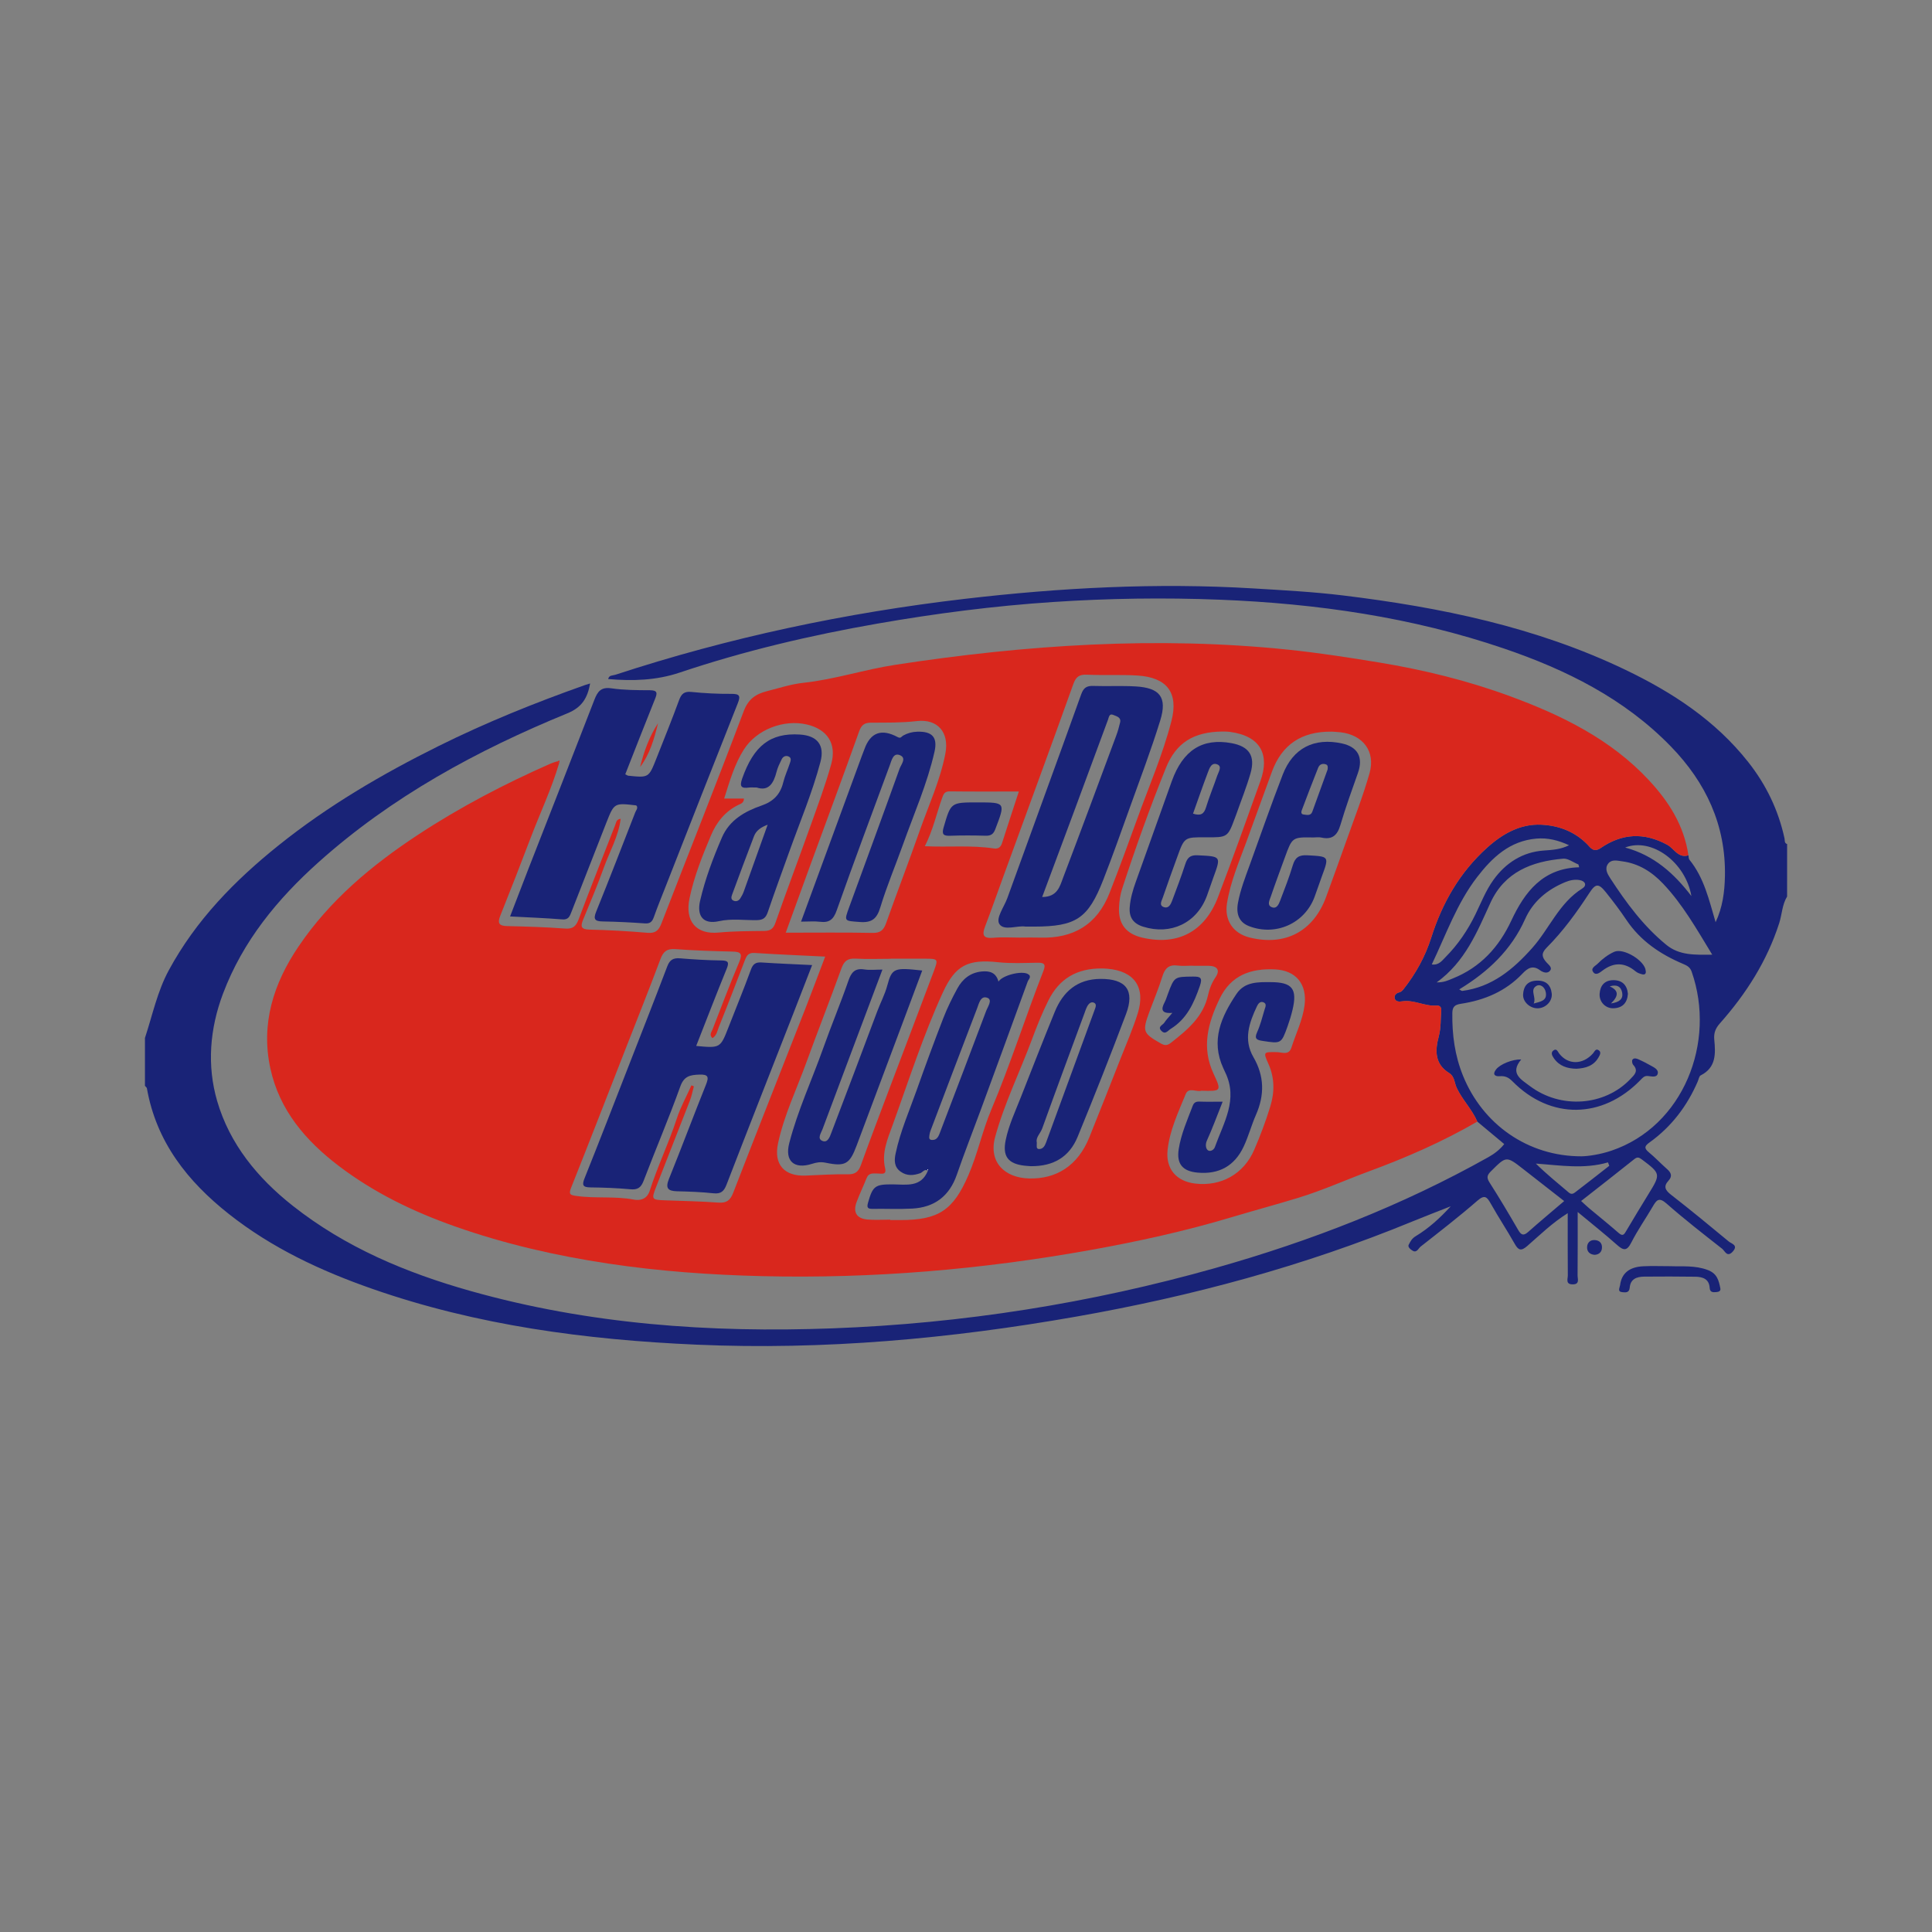 <?xml version="1.0" encoding="utf-8"?>
<!-- Generator: Adobe Illustrator 17.0.0, SVG Export Plug-In . SVG Version: 6.00 Build 0)  -->
<!DOCTYPE svg PUBLIC "-//W3C//DTD SVG 1.1//EN" "http://www.w3.org/Graphics/SVG/1.1/DTD/svg11.dtd">
<svg version="1.1" id="Layer_1" xmlns="http://www.w3.org/2000/svg" xmlns:xlink="http://www.w3.org/1999/xlink" x="0px" y="0px"
	 width="200px" height="200px" viewBox="0 0 200 200" enable-background="new 0 0 200 200" xml:space="preserve">

<rect x="0" y="0" width="200" height="200" fill="#808080" stroke="none"/>

<g>
	<path fill="#192377" d="M185,92.806c-0.518,0.847-0.525,1.846-0.819,2.763c-1.262,3.926-3.426,7.311-6.137,10.369
		c-0.451,0.509-0.649,0.992-0.583,1.683c0.138,1.441,0.207,2.893-1.409,3.703c-0.163,0.082-0.207,0.407-0.3,0.623
		c-1.098,2.545-2.719,4.684-4.978,6.306c-0.487,0.35-0.635,0.579-0.099,1.021c0.666,0.549,1.26,1.185,1.908,1.757
		c0.422,0.372,0.557,0.734,0.142,1.188c-0.559,0.611-0.332,1,0.273,1.47c2.019,1.571,3.994,3.198,5.964,4.831
		c0.284,0.235,1.013,0.372,0.414,1.04c-0.585,0.651-0.821-0.07-1.097-0.287c-1.947-1.529-3.906-3.048-5.762-4.684
		c-0.783-0.691-1.037-0.356-1.42,0.301c-0.731,1.255-1.573,2.451-2.228,3.744c-0.479,0.945-0.85,0.793-1.504,0.212
		c-1.251-1.111-2.564-2.151-4.044-3.381c0,2.355,0.011,4.458-0.01,6.561c-0.004,0.365,0.249,0.936-0.512,0.931
		c-0.76-0.005-0.496-0.568-0.499-0.935c-0.019-2.104-0.009-4.207-0.009-6.435c-1.625,1.019-2.877,2.256-4.194,3.402
		c-0.63,0.547-0.913,0.45-1.296-0.23c-0.79-1.402-1.683-2.747-2.471-4.15c-0.394-0.701-0.628-0.978-1.4-0.305
		c-1.896,1.65-3.89,3.189-5.867,4.743c-0.233,0.183-0.395,0.672-0.813,0.434c-0.21-0.12-0.556-0.383-0.419-0.634
		c0.171-0.313,0.298-0.622,0.729-0.882c1.338-0.807,2.517-1.878,3.621-3.091c-1.327,0.525-2.662,1.034-3.982,1.577
		c-11.217,4.616-22.856,7.745-34.784,9.843c-13.01,2.288-26.114,3.485-39.326,2.904c-11.414-0.502-22.688-1.985-33.548-5.777
		c-5.325-1.859-10.393-4.228-14.847-7.747c-4.276-3.379-7.511-7.461-8.486-13.008c-0.017-0.096-0.133-0.174-0.203-0.26
		c0-1.653,0-3.306,0-4.958c0.779-2.353,1.269-4.793,2.473-7.015c2.809-5.186,6.825-9.285,11.368-12.928
		c5.104-4.092,10.714-7.374,16.557-10.275c4.917-2.441,9.998-4.491,15.171-6.319c0.135-0.048,0.274-0.084,0.517-0.158
		c-0.277,1.527-0.864,2.478-2.349,3.087c-9.362,3.835-18.179,8.622-25.771,15.42c-4.264,3.819-7.833,8.161-9.885,13.6
		c-1.374,3.643-1.673,7.447-0.608,11.11c1.294,4.454,4.183,7.976,7.832,10.855c5.467,4.315,11.751,6.94,18.374,8.81
		c12.271,3.465,24.819,4.348,37.507,3.875c13.46-0.502,26.67-2.589,39.625-6.247c9.842-2.779,19.329-6.462,28.269-11.48
		c0.629-0.353,1.172-0.773,1.632-1.349c-0.936-0.782-1.86-1.553-2.784-2.324c-0.541-1.269-1.551-2.25-2.139-3.504
		c-0.237-0.506-0.199-1.167-0.781-1.528c-1.495-0.927-1.464-2.328-1.071-3.788c0.24-0.889,0.182-1.793,0.257-2.69
		c0.029-0.342-0.158-0.529-0.489-0.503c-1.218,0.097-2.331-0.629-3.568-0.437c-0.265,0.041-0.697,0.069-0.768-0.345
		c-0.049-0.29,0.162-0.504,0.474-0.582c0.191-0.048,0.318-0.17,0.449-0.337c1.269-1.61,2.244-3.377,2.864-5.33
		c1.143-3.6,2.962-6.774,5.795-9.321c1.598-1.436,3.425-2.475,5.606-2.371c1.786,0.085,3.458,0.697,4.781,2.059
		c0.292,0.3,0.619,0.866,1.367,0.352c2.193-1.506,4.475-1.649,6.892-0.329c0.698,0.381,1.13,1.415,2.185,1.087
		c0.032,0.154,0.014,0.347,0.102,0.455c1.531,1.881,2.036,4.191,2.711,6.468c0.722-1.524,0.932-3.132,0.965-4.744
		c0.111-5.292-1.965-9.71-5.597-13.448c-4.824-4.966-10.848-7.95-17.283-10.142c-9.52-3.243-19.361-4.652-29.399-5.051
		c-5.787-0.23-11.548-0.142-17.315,0.241c-6.081,0.404-12.114,1.183-18.116,2.231c-6.941,1.212-13.792,2.822-20.469,5.065
		c-2.471,0.83-4.9,0.89-7.426,0.677c0.086-0.423,0.466-0.353,0.735-0.441c11.786-3.865,23.859-6.422,36.169-7.86
		c9.937-1.16,19.906-1.685,29.907-1.079c3.082,0.187,6.167,0.35,9.239,0.723c10.106,1.228,19.999,3.263,29.252,7.7
		c4.862,2.332,9.311,5.24,12.711,9.544c1.861,2.356,3.125,4.978,3.761,7.908c0.046,0.214-0.035,0.49,0.269,0.586
		C185,89.186,185,90.996,185,92.806z M163.734,119.701c0.732-0.017,1.935-0.195,3.098-0.59c7.423-2.521,10.849-11.22,8.288-18.523
		c-0.169-0.482-0.488-0.636-0.901-0.811c-2.355-0.996-4.406-2.383-5.861-4.555c-0.655-0.978-1.37-1.92-2.106-2.84
		c-0.767-0.959-1.072-0.94-1.723,0.059c-1.312,2.013-2.722,3.96-4.418,5.659c-0.625,0.626-0.458,1.019-0.026,1.517
		c0.229,0.264,0.64,0.529,0.376,0.867c-0.252,0.322-0.702,0.205-1.038-0.043c-0.737-0.545-1.26-0.245-1.818,0.346
		c-1.728,1.829-3.931,2.756-6.374,3.125c-0.64,0.097-0.877,0.318-0.886,0.953c-0.032,2.24,0.254,4.398,1.108,6.504
		C153.478,116.367,158.151,119.718,163.734,119.701z M177.25,98.828c-1.644-2.7-3.07-5.226-5.088-7.35
		c-1.171-1.233-2.527-2.092-4.242-2.316c-0.507-0.066-1.067-0.229-1.432,0.228c-0.414,0.52-0.09,1.075,0.202,1.522
		c1.65,2.534,3.436,4.958,5.803,6.893C173.85,98.916,175.437,98.845,177.25,98.828z M163.476,89.781
		c-0.026-0.097-0.051-0.195-0.077-0.292c-0.528-0.211-1.074-0.642-1.58-0.599c-3.241,0.277-6.064,1.375-7.528,4.565
		c-1.378,3.004-2.6,6.09-5.566,8.242c0.769,0.012,1.214-0.227,1.677-0.412c2.853-1.145,4.76-3.229,6.045-5.975
		C157.841,92.326,159.709,89.878,163.476,89.781z M161.923,124.333c-1.44-1.125-2.826-2.209-4.213-3.292
		c-1.787-1.396-1.773-1.381-3.36,0.201c-0.395,0.394-0.488,0.647-0.16,1.16c1.034,1.615,2.011,3.266,2.973,4.925
		c0.306,0.529,0.549,0.633,1.036,0.2C159.407,126.456,160.648,125.422,161.923,124.333z M163.677,124.327
		c0.308,0.28,0.559,0.525,0.827,0.749c1.022,0.857,2.066,1.69,3.069,2.569c0.435,0.382,0.572,0.119,0.771-0.216
		c0.762-1.28,1.527-2.56,2.31-3.827c1.277-2.066,1.267-2.109-0.698-3.583c-0.296-0.222-0.47-0.269-0.782-0.019
		C167.369,121.445,165.543,122.863,163.677,124.327z M151.057,102.422c0.187,0.097,0.255,0.166,0.313,0.158
		c3.075-0.398,5.265-2.222,7.238-4.436c1.79-2.008,2.786-4.674,5.2-6.175c0.482-0.299,0.324-0.764-0.301-0.866
		c-0.517-0.084-1.011,0.021-1.492,0.222c-1.846,0.771-3.318,1.987-4.139,3.823C156.445,98.349,154.044,100.606,151.057,102.422z
		 M148.217,99.839c0.722,0.106,1.054-0.386,1.426-0.76c1.286-1.294,2.297-2.785,3.094-4.426c0.582-1.199,1.068-2.451,1.849-3.545
		c1.282-1.794,3.039-2.904,5.215-3.06c0.91-0.065,1.747-0.108,2.625-0.549c-1.13-0.524-2.215-0.788-3.383-0.687
		c-2.753,0.239-4.559,1.944-6.13,3.981C150.815,93.516,149.695,96.747,148.217,99.839z M166.592,120.683
		c-0.045-0.118-0.089-0.236-0.134-0.354c-2.473,0.725-4.96,0.302-7.466,0.125c1.122,1.107,2.278,2.033,3.405,2.994
		c0.3,0.255,0.511,0.096,0.705-0.052C164.274,122.502,165.431,121.589,166.592,120.683z M175.093,92.762
		c-0.606-3.518-4.124-6.093-6.86-5.026C171.219,88.538,173.307,90.425,175.093,92.762z"/>
	<path fill="#D9271D" d="M174.783,88.542c-1.054,0.328-1.487-0.706-2.185-1.087c-2.417-1.32-4.699-1.177-6.892,0.329
		c-0.748,0.514-1.075-0.052-1.367-0.352c-1.322-1.362-2.995-1.974-4.781-2.059c-2.18-0.104-4.008,0.935-5.606,2.371
		c-2.833,2.547-4.652,5.721-5.795,9.321c-0.62,1.953-1.594,3.72-2.864,5.33c-0.132,0.167-0.258,0.29-0.449,0.337
		c-0.312,0.078-0.523,0.291-0.474,0.582c0.07,0.414,0.503,0.386,0.768,0.345c1.237-0.192,2.35,0.534,3.568,0.437
		c0.331-0.026,0.518,0.161,0.489,0.503c-0.075,0.897-0.017,1.801-0.257,2.69c-0.394,1.46-0.424,2.86,1.071,3.788
		c0.582,0.361,0.544,1.021,0.781,1.528c0.588,1.254,1.598,2.235,2.139,3.504c-3.562,2.065-7.303,3.706-11.173,5.132
		c-2.447,0.902-4.837,1.985-7.338,2.75c-2.281,0.698-4.596,1.318-6.872,2c-4.856,1.457-9.781,2.537-14.751,3.426
		c-11.194,2.002-22.475,2.963-33.859,2.69c-5.356-0.128-10.692-0.508-15.978-1.303c-5.392-0.812-10.711-2.027-15.877-3.852
		c-4.307-1.521-8.37-3.485-12.011-6.255c-3.425-2.606-6.141-5.762-7.082-10.092c-1.007-4.635,0.329-8.8,2.908-12.615
		c3.241-4.795,7.577-8.418,12.383-11.579c4.368-2.873,8.969-5.269,13.738-7.373c0.211-0.093,0.439-0.148,0.659-0.221
		c0.07,0.056,0.14,0.112,0.21,0.168c-0.786,2.675-1.986,5.192-2.971,7.791c-1.016,2.68-2.057,5.35-3.124,8.011
		c-0.31,0.774-0.145,1.06,0.698,1.081c2.004,0.049,4.011,0.104,6.008,0.257c0.846,0.065,1.145-0.271,1.418-0.996
		c1.228-3.268,2.516-6.514,3.786-9.766c0.092-0.236,0.098-0.554,0.551-0.6c-0.235,1.844-1.153,3.403-1.749,5.064
		c-0.648,1.807-1.397,3.579-2.13,5.355c-0.288,0.697-0.267,1.029,0.645,1.051c2.004,0.047,4.01,0.159,6.007,0.33
		c0.833,0.071,1.166-0.247,1.45-0.98c2.832-7.319,5.747-14.607,8.51-21.952c0.481-1.278,1.26-1.788,2.394-2.077
		c1.256-0.32,2.508-0.733,3.786-0.87c3.231-0.347,6.316-1.374,9.519-1.864c13.518-2.071,27.077-2.979,40.718-1.561
		c3.108,0.323,6.204,0.803,9.297,1.311c4.678,0.768,9.225,1.882,13.644,3.511c5.32,1.961,10.383,4.43,14.333,8.669
		C172.742,82.961,174.339,85.457,174.783,88.542z M71.578,112.354c0.084,0.033,0.168,0.067,0.252,0.1
		c-0.137,0.499-0.231,1.014-0.417,1.494c-1.161,2.996-2.35,5.98-3.512,8.976c-0.479,1.235-0.432,1.28,0.918,1.332
		c1.846,0.071,3.695,0.099,5.537,0.236c0.852,0.063,1.238-0.224,1.543-1.011c2.461-6.354,4.971-12.688,7.457-19.033
		c0.697-1.779,1.362-3.57,2.066-5.421c-2.542-0.126-4.934-0.222-7.323-0.378c-0.701-0.046-0.843,0.371-1.033,0.868
		c-0.869,2.271-1.742,4.54-2.65,6.795c-0.16,0.396-0.225,0.898-0.67,1.155c-0.354-0.347-0.094-0.623,0.01-0.889
		c0.912-2.336,1.791-4.687,2.771-6.995c0.382-0.9,0.118-1.057-0.723-1.076c-1.965-0.044-3.931-0.108-5.891-0.253
		c-0.862-0.064-1.246,0.236-1.541,1.026c-1.155,3.085-2.379,6.144-3.578,9.212c-1.886,4.826-3.756,9.658-5.676,14.47
		c-0.272,0.683-0.075,0.753,0.529,0.84c1.981,0.286,3.991,0.003,5.977,0.381c0.535,0.102,1.328,0.046,1.639-0.925
		c0.811-2.534,1.978-4.941,2.804-7.478C70.452,114.601,71.067,113.494,71.578,112.354z M81.34,96.551c3.116,0,6.059-0.035,9,0.022
		c0.838,0.016,1.147-0.324,1.403-1.046c1.127-3.18,2.342-6.328,3.458-9.512c0.93-2.655,2.13-5.225,2.664-8.009
		c0.418-2.181-0.781-3.612-2.968-3.359c-1.572,0.182-3.131,0.159-4.696,0.162c-0.676,0.001-1.013,0.201-1.258,0.888
		c-1.632,4.575-3.327,9.128-4.997,13.69C83.088,91.732,82.239,94.079,81.34,96.551z M92.202,99.245c0,0.003,0,0.006,0,0.009
		c-1.218,0-2.439,0.05-3.653-0.017c-0.809-0.045-1.171,0.256-1.444,1.01c-1.184,3.279-2.462,6.524-3.654,9.8
		c-1.005,2.76-2.294,5.427-2.91,8.318c-0.464,2.178,0.649,3.421,2.861,3.331c1.451-0.059,2.904-0.159,4.354-0.132
		c0.763,0.014,1.11-0.255,1.361-0.948c1.014-2.801,2.073-5.586,3.125-8.374c1.466-3.884,2.951-7.761,4.407-11.649
		c0.5-1.335,0.473-1.347-0.912-1.349C94.56,99.244,93.381,99.245,92.202,99.245z M92.162,126.258c0,0.014,0,0.028,0,0.042
		c0.354,0,0.707,0,1.061,0c3.94,0.001,5.451-1.02,7.015-4.618c0.963-2.216,1.447-4.596,2.383-6.814
		c1.994-4.723,3.537-9.614,5.403-14.384c0.297-0.76-0.043-0.831-0.676-0.822c-1.335,0.02-2.683,0.09-4.005-0.051
		c-3.12-0.334-4.435,0.283-5.744,3.139c-2.045,4.462-3.536,9.14-5.206,13.746c-0.518,1.428-1.146,2.858-0.764,4.455
		c0.171,0.717-0.415,0.529-0.74,0.531c-0.474,0.004-0.943-0.118-1.181,0.48c-0.332,0.836-0.728,1.648-1.04,2.491
		c-0.386,1.044,0.022,1.698,1.138,1.792C90.586,126.311,91.376,126.258,92.162,126.258z M105.661,97.062c0-0.001,0-0.003,0-0.004
		c0.669,0,1.338-0.018,2.006,0.003c3.451,0.109,5.911-1.352,7.185-4.602c1.002-2.555,1.95-5.131,2.881-7.713
		c1.21-3.357,2.642-6.644,3.533-10.103c0.76-2.952-0.472-4.527-3.537-4.714c-1.724-0.105-3.461-0.005-5.188-0.085
		c-0.793-0.037-1.15,0.189-1.429,0.967c-2.356,6.575-4.769,13.13-7.163,19.692c-0.659,1.807-1.293,3.623-1.978,5.42
		c-0.343,0.901-0.162,1.247,0.859,1.156C103.767,96.997,104.717,97.062,105.661,97.062z M124.366,112.912
		c-0.484,0.168-1.314-0.409-1.622,0.345c-0.768,1.884-1.659,3.749-1.877,5.805c-0.205,1.939,0.908,3.233,2.87,3.462
		c2.668,0.31,5.012-0.986,6.091-3.478c0.638-1.473,1.206-2.985,1.676-4.52c0.446-1.453,0.453-2.934-0.191-4.38
		c-0.564-1.264-0.533-1.251,0.874-1.229c0.526,0.008,1.234,0.37,1.502-0.474c0.463-1.457,1.163-2.843,1.359-4.38
		c0.278-2.178-0.886-3.611-3.069-3.712c-2.489-0.114-4.548,0.59-5.726,3.041c-1.21,2.517-1.894,5.035-0.632,7.745
		C126.467,112.953,126.44,112.974,124.366,112.912z M137.841,75.74c-3.123-0.035-5.144,1.364-6.163,4.126
		c-0.896,2.43-1.765,4.869-2.66,7.299c-0.768,2.085-1.647,4.136-2.001,6.349c-0.28,1.745,0.633,3.11,2.331,3.533
		c3.705,0.924,6.637-0.635,7.942-4.227c0.711-1.956,1.426-3.909,2.119-5.871c0.81-2.296,1.703-4.57,2.366-6.908
		c0.636-2.246-0.666-3.957-2.993-4.235C138.392,75.759,137.997,75.751,137.841,75.74z M126.554,75.726
		c-3.001,0.037-4.808,1.164-5.855,3.759c-1.661,4.113-3.155,8.292-4.533,12.509c-0.204,0.625-0.299,1.306-0.327,1.965
		c-0.073,1.699,0.748,2.719,2.408,3.105c3.707,0.862,6.487-0.649,7.842-4.2c1.523-3.989,2.959-8.013,4.395-12.029
		c0.945-2.642,0.098-4.641-3.181-5.073C126.992,75.722,126.675,75.732,126.554,75.726z M77.014,82.668
		c-0.018,0.464-0.33,0.536-0.553,0.643c-1.382,0.663-2.283,1.801-2.852,3.146c-0.899,2.125-1.76,4.277-2.233,6.551
		c-0.485,2.329,0.667,3.754,3.018,3.53c1.57-0.15,3.133-0.147,4.7-0.166c0.636-0.007,0.952-0.2,1.178-0.848
		c1.177-3.364,2.44-6.698,3.638-10.055c0.751-2.102,1.532-4.201,2.133-6.348c0.598-2.135-0.402-3.632-2.523-4.123
		c-2.399-0.555-5.192,0.528-6.501,2.571c-0.978,1.527-1.469,3.257-2.054,5.099C75.723,82.668,76.365,82.668,77.014,82.668z
		 M114.173,100.256c-2.752-0.053-4.542,1.112-5.639,3.301c-0.648,1.294-1.189,2.648-1.693,4.006
		c-1.255,3.381-2.862,6.628-3.82,10.121c-0.721,2.631,0.989,4.242,3.497,4.31c2.801,0.076,5.051-1.283,6.253-4.269
		c1.099-2.731,2.179-5.47,3.256-8.21c0.602-1.532,1.263-3.047,1.753-4.614c0.843-2.693-0.358-4.391-3.151-4.618
		C114.395,100.266,114.159,100.255,114.173,100.256z M105.47,81.936c-2.463,0-4.813,0.017-7.162-0.013
		c-0.533-0.007-0.641,0.299-0.779,0.683c-0.585,1.638-0.953,3.35-1.79,4.993c2.452,0.122,4.803-0.124,7.131,0.231
		c0.46,0.07,0.723-0.114,0.866-0.567C104.291,85.52,104.867,83.782,105.47,81.936z M123.444,99.976c0-0.003,0-0.007,0-0.01
		c-0.51,0-1.029,0.056-1.53-0.012c-0.915-0.125-1.326,0.285-1.586,1.127c-0.382,1.236-0.889,2.433-1.338,3.648
		c-0.758,2.054-0.681,2.226,1.183,3.292c0.41,0.235,0.676,0.214,1.041-0.072c1.704-1.339,3.356-2.682,3.854-4.983
		c0.132-0.608,0.375-1.229,0.764-1.801c0.506-0.742,0.177-1.176-0.74-1.188C124.543,99.97,123.993,99.976,123.444,99.976z"/>
	<path fill="#192377" d="M65.922,83.433c-0.032-0.021-0.063-0.059-0.098-0.063c-2.238-0.259-2.245-0.261-3.07,1.833
		c-1.207,3.064-2.406,6.131-3.6,9.201c-0.176,0.452-0.301,0.826-0.955,0.772c-1.753-0.144-3.514-0.205-5.396-0.306
		c0.649-1.684,1.259-3.289,1.883-4.887c2.283-5.846,4.581-11.687,6.844-17.54c0.329-0.85,0.681-1.345,1.748-1.19
		c1.316,0.191,2.665,0.194,4,0.2c0.809,0.004,0.77,0.308,0.529,0.905c-1.041,2.582-2.049,5.177-3.08,7.796
		c0.137,0.064,0.229,0.139,0.327,0.149c2.1,0.213,2.105,0.214,2.898-1.791c0.793-2.006,1.601-4.007,2.345-6.032
		c0.241-0.657,0.534-0.925,1.274-0.851c1.367,0.137,2.746,0.21,4.119,0.199c0.857-0.007,1.001,0.179,0.679,0.988
		c-2.507,6.305-4.978,12.625-7.458,18.941c-0.416,1.059-0.846,2.112-1.227,3.184c-0.169,0.475-0.387,0.687-0.931,0.648
		c-1.45-0.106-2.903-0.176-4.357-0.202c-0.806-0.014-1.007-0.21-0.677-1.025c1.384-3.412,2.708-6.848,4.046-10.278
		C65.847,83.879,66.048,83.691,65.922,83.433z"/>
	<path fill="#D9271D" d="M68.123,74.861c-0.4,1.605-0.839,3.194-1.859,4.535C66.661,77.79,67.215,76.251,68.123,74.861z"/>
	<path fill="#D9271D" d="M57.678,78.816c0.083-0.03,0.165-0.061,0.248-0.091c-0.013,0.087-0.026,0.173-0.038,0.259
		C57.818,78.928,57.748,78.872,57.678,78.816z"/>
	<path fill="#192377" d="M172.923,131.076c1.219,0.048,2.55-0.106,3.875,0.399c0.971,0.37,1.129,1.091,1.291,1.891
		c0.062,0.309-0.194,0.374-0.45,0.393c-0.337,0.025-0.625,0.02-0.654-0.441c-0.059-0.93-0.731-1.142-1.486-1.153
		c-1.765-0.026-3.531-0.025-5.296-0.009c-0.762,0.007-1.422,0.235-1.496,1.145c-0.045,0.551-0.446,0.496-0.769,0.464
		c-0.542-0.053-0.261-0.464-0.228-0.724c0.156-1.222,0.944-1.884,2.388-1.957C170.998,131.039,171.902,131.076,172.923,131.076z"/>
	<path fill="#192377" d="M165.068,129.899c-0.51-0.042-0.799-0.34-0.772-0.826c0.024-0.424,0.309-0.72,0.769-0.703
		c0.501,0.019,0.804,0.318,0.77,0.819C165.806,129.619,165.524,129.878,165.068,129.899z"/>
	<path fill="#192377" d="M157.478,109.672c-1.215,1.442-0.018,2.07,0.889,2.753c3.194,2.408,7.745,2.081,10.415-0.728
		c0.399-0.42,0.877-0.828,0.286-1.467c-0.105-0.114-0.156-0.422-0.078-0.531c0.154-0.216,0.434-0.123,0.644-0.029
		c0.392,0.176,0.779,0.369,1.151,0.583c0.368,0.212,0.923,0.426,0.824,0.881c-0.099,0.453-0.652,0.286-1.031,0.251
		c-0.368-0.034-0.55,0.205-0.775,0.436c-3.928,4.035-9.307,4.096-13.23,0.121c-0.402-0.408-0.757-0.578-1.316-0.533
		c-0.483,0.038-0.799-0.165-0.386-0.7C155.282,110.176,156.527,109.65,157.478,109.672z"/>
	<path fill="#192377" d="M170.364,100.495c0.06,0.341-0.123,0.436-0.405,0.356c-0.223-0.063-0.463-0.145-0.636-0.29
		c-1.126-0.941-2.25-0.978-3.429-0.089c-0.256,0.193-0.652,0.525-0.926,0.207c-0.381-0.441,0.173-0.669,0.418-0.915
		c0.499-0.504,1.066-0.937,1.714-1.232C168.057,98.096,170.289,99.452,170.364,100.495z"/>
	<path fill="#192377" d="M168.521,102.875c-0.064,0.943-0.554,1.464-1.478,1.501c-0.839,0.033-1.503-0.654-1.451-1.495
		c0.053-0.86,0.522-1.403,1.405-1.414C167.915,101.455,168.435,101.962,168.521,102.875z M166.768,103.876
		c0.861-0.123,1.276-0.453,1.161-1.107c-0.113-0.646-0.575-0.893-1.29-0.657C167.618,102.535,167.547,103.127,166.768,103.876z"/>
	<path fill="#192377" d="M159.204,104.379c-0.802,0.024-1.579-0.658-1.533-1.44c0.049-0.824,0.437-1.381,1.375-1.423
		c0.962-0.043,1.484,0.419,1.588,1.325C160.724,103.641,160.017,104.355,159.204,104.379z M158.77,103.886
		c0.72-0.21,1.411-0.282,1.249-1.167c-0.101-0.553-0.59-0.916-1.02-0.628C158.365,102.518,159.062,103.237,158.77,103.886z"/>
	<path fill="#192377" d="M163.19,110.636c-0.931-0.015-1.765-0.268-2.331-1.084c-0.183-0.264-0.366-0.596-0.029-0.824
		c0.322-0.218,0.419,0.134,0.587,0.348c0.92,1.176,2.425,1.16,3.483-0.02c0.171-0.19,0.282-0.564,0.612-0.323
		c0.274,0.2,0.109,0.482-0.034,0.731C164.969,110.347,164.133,110.585,163.19,110.636z"/>
	<path fill="#192377" d="M72.069,108.276c2.502,0.234,2.499,0.233,3.362-1.979c0.77-1.974,1.578-3.935,2.305-5.925
		c0.217-0.594,0.507-0.777,1.109-0.737c1.684,0.113,3.372,0.177,5.226,0.268c-0.664,1.712-1.294,3.344-1.931,4.974
		c-2.314,5.918-4.642,11.83-6.93,17.758c-0.269,0.696-0.587,0.975-1.356,0.893c-1.249-0.134-2.509-0.179-3.766-0.209
		c-0.97-0.023-1.222-0.333-0.833-1.292c1.306-3.228,2.523-6.493,3.82-9.725c0.317-0.791,0.281-1.098-0.683-1.061
		c-0.94,0.036-1.577,0.14-1.971,1.237c-1.179,3.286-2.553,6.501-3.797,9.764c-0.273,0.715-0.626,0.939-1.376,0.87
		c-1.369-0.126-2.747-0.178-4.122-0.193c-0.81-0.009-0.896-0.242-0.603-0.97c1.505-3.751,2.962-7.522,4.431-11.288
		c1.383-3.543,2.776-7.081,4.127-10.636c0.257-0.675,0.63-0.877,1.321-0.819c1.41,0.117,2.825,0.202,4.239,0.219
		c0.738,0.009,0.866,0.171,0.581,0.87C74.157,102.901,73.148,105.532,72.069,108.276z"/>
	<path fill="#192377" d="M82.924,95.408c2.134-5.818,4.201-11.454,6.269-17.09c0.095-0.258,0.201-0.512,0.294-0.771
		c0.619-1.722,1.761-2.151,3.446-1.24c0.317,0.171,0.397-0.07,0.552-0.157c0.458-0.257,0.938-0.388,1.46-0.404
		c1.551-0.048,2.137,0.562,1.793,2.08c-0.748,3.3-2.118,6.396-3.251,9.569c-0.779,2.181-1.686,4.322-2.357,6.535
		c-0.361,1.192-0.885,1.609-2.128,1.513c-1.629-0.126-1.643-0.034-1.077-1.585c1.737-4.76,3.489-9.515,5.2-14.285
		c0.157-0.437,0.763-1.111,0.019-1.404c-0.676-0.266-0.84,0.522-1.024,1.022c-1.849,5.011-3.724,10.013-5.504,15.049
		c-0.337,0.953-0.773,1.302-1.737,1.181C84.3,95.349,83.704,95.408,82.924,95.408z"/>
	<path fill="#192377" d="M91.348,100.372c-1.111,2.955-2.172,5.776-3.232,8.597c-0.994,2.646-1.992,5.291-2.977,7.941
		c-0.149,0.401-0.576,0.965,0.001,1.2c0.545,0.222,0.761-0.424,0.924-0.853c1.592-4.182,3.182-8.364,4.744-12.557
		c0.335-0.898,0.79-1.734,1.044-2.683c0.487-1.821,0.725-1.865,3.616-1.548c-0.685,1.831-1.36,3.638-2.037,5.445
		c-1.584,4.228-3.165,8.458-4.757,12.683c-0.716,1.9-1.152,2.191-3.194,1.77c-0.552-0.114-0.959-0.033-1.432,0.117
		c-1.839,0.581-2.825-0.287-2.346-2.143c0.875-3.392,2.361-6.572,3.528-9.863c0.827-2.33,1.784-4.615,2.595-6.95
		c0.301-0.867,0.669-1.326,1.65-1.171C90.037,100.445,90.626,100.372,91.348,100.372z"/>
	<path fill="#192377" d="M96.082,121.209c-0.369-0.263-0.557,0.149-0.822,0.241c-0.707,0.245-1.368,0.302-2.017-0.153
		c-0.71-0.498-0.674-1.208-0.524-1.913c0.484-2.273,1.419-4.4,2.191-6.579c0.877-2.476,1.784-4.942,2.734-7.391
		c0.413-1.064,0.921-2.099,1.469-3.101c0.53-0.97,1.337-1.625,2.501-1.743c0.829-0.084,1.492,0.098,1.749,1.046
		c0.416-0.663,2.376-1.141,3.026-0.795c0.468,0.249,0.084,0.553-0.003,0.79c-1.606,4.424-3.227,8.843-4.851,13.261
		c-0.825,2.244-1.703,4.47-2.484,6.73c-0.769,2.223-2.31,3.384-4.613,3.511c-1.371,0.076-2.75,0.005-4.124,0.028
		c-0.508,0.009-0.591-0.157-0.458-0.628c0.492-1.74,0.728-1.92,2.583-1.906c1.389,0.01,2.912,0.336,3.614-1.415
		c-0.049-0.038,0.121-0.16-0.06-0.142C96.024,121.102,96.053,121.155,96.082,121.209z M96.717,117.986
		c0.388-0.095,0.516-0.556,0.685-1c1.56-4.105,3.137-8.204,4.678-12.317c0.164-0.438,0.681-1.147,0.156-1.366
		c-0.712-0.298-0.889,0.564-1.088,1.083c-1.615,4.206-3.213,8.42-4.809,12.633c-0.082,0.216-0.13,0.453-0.146,0.684
		C96.175,117.933,96.304,118.066,96.717,117.986z"/>
	<path fill="#192377" d="M106.162,95.921c-0.812-0.145-2.196,0.468-2.694-0.246c-0.423-0.607,0.478-1.782,0.808-2.696
		c2.541-7.037,5.123-14.059,7.648-21.102c0.249-0.694,0.578-0.892,1.262-0.869c1.452,0.049,2.91-0.033,4.359,0.049
		c2.525,0.142,3.304,1.119,2.565,3.517c-0.946,3.068-2.093,6.075-3.177,9.1c-0.886,2.473-1.766,4.95-2.721,7.397
		c-1.574,4.028-2.815,4.84-7.163,4.851C106.811,95.921,106.576,95.921,106.162,95.921z M107.885,92.857
		c1.593,0.004,1.834-1.123,2.18-2.032c1.857-4.881,3.669-9.78,5.488-14.676c0.164-0.44,0.29-0.897,0.399-1.355
		c0.131-0.556-0.382-0.642-0.694-0.782c-0.431-0.193-0.459,0.223-0.563,0.504c-1.141,3.096-2.286,6.19-3.435,9.284
		C110.155,86.775,109.044,89.748,107.885,92.857z"/>
	<path fill="#192377" d="M126.568,114.046c-0.595,1.495-1.063,2.778-1.627,4.019c-0.178,0.392-0.123,0.784,0.052,0.969
		c0.231,0.245,0.657,0.03,0.765-0.274c0.891-2.509,2.454-4.934,1.072-7.759c-0.069-0.141-0.131-0.285-0.196-0.428
		c-1.323-2.879-0.208-5.339,1.371-7.689c0.855-1.272,2.234-1.219,3.561-1.213c2.209,0.009,2.751,0.697,2.235,2.871
		c-0.136,0.571-0.309,1.135-0.507,1.688c-0.653,1.825-0.668,1.82-2.586,1.525c-0.561-0.086-0.899-0.182-0.576-0.893
		c0.336-0.739,0.538-1.542,0.768-2.325c0.079-0.27,0.293-0.647-0.148-0.793c-0.304-0.1-0.509,0.16-0.631,0.418
		c-0.806,1.711-1.423,3.456-0.366,5.276c1.138,1.96,1.161,3.923,0.261,5.97c-0.473,1.075-0.773,2.227-1.273,3.288
		c-0.953,2.024-2.573,2.895-4.772,2.693c-1.556-0.143-2.191-0.908-1.951-2.434c0.245-1.562,0.887-3.003,1.444-4.469
		c0.134-0.354,0.334-0.462,0.702-0.448C124.905,114.066,125.647,114.046,126.568,114.046z"/>
	<path fill="#192377" d="M135.956,86.693c-2.182-0.034-2.183-0.034-2.949,2.073c-0.494,1.36-1.002,2.715-1.468,4.085
		c-0.114,0.337-0.389,0.834,0.08,1.047c0.543,0.247,0.758-0.288,0.907-0.676c0.464-1.208,0.934-2.417,1.306-3.655
		c0.245-0.815,0.648-1.077,1.508-1.028c2.273,0.128,2.273,0.083,1.482,2.227c-0.258,0.698-0.485,1.407-0.747,2.104
		c-1.033,2.739-4.029,4.065-6.773,3.005c-0.973-0.376-1.373-1.18-1.147-2.413c0.249-1.356,0.753-2.639,1.22-3.93
		c1.127-3.115,2.216-6.245,3.41-9.335c1.066-2.76,3.257-3.863,6.133-3.235c1.654,0.361,2.223,1.441,1.653,3.058
		c-0.628,1.784-1.277,3.564-1.811,5.377c-0.317,1.076-0.85,1.56-1.98,1.305C136.517,86.642,136.231,86.693,135.956,86.693z
		 M137.433,79.659c0.035-0.267,0.043-0.463-0.201-0.541c-0.361-0.115-0.646,0.032-0.774,0.353c-0.581,1.456-1.141,2.92-1.692,4.386
		c-0.061,0.161-0.119,0.425,0.176,0.459c0.336,0.038,0.74,0.169,0.909-0.291C136.393,82.553,136.921,81.076,137.433,79.659z"/>
	<path fill="#192377" d="M124.818,86.678c-2.209-0.013-2.21-0.014-2.947,2.029c-0.507,1.405-1.024,2.806-1.503,4.219
		c-0.111,0.327-0.43,0.817,0.146,0.99c0.464,0.14,0.684-0.299,0.823-0.673c0.466-1.25,0.946-2.497,1.354-3.766
		c0.22-0.686,0.503-0.98,1.309-0.938c2.418,0.124,2.419,0.076,1.594,2.335c-0.229,0.627-0.432,1.264-0.666,1.89
		c-1.047,2.794-3.733,4.061-6.587,3.167c-1.035-0.324-1.471-0.967-1.393-2.011c0.068-0.91,0.322-1.775,0.628-2.629
		c1.243-3.474,2.478-6.952,3.727-10.424c1.156-3.212,3.166-4.486,6.173-3.937c1.825,0.333,2.493,1.309,1.978,3.114
		c-0.409,1.431-0.971,2.819-1.465,4.226c-0.039,0.111-0.083,0.22-0.124,0.331C127.092,86.692,127.092,86.692,124.818,86.678z
		 M123.502,84.227c0.803,0.263,1.137,0.027,1.341-0.637c0.343-1.115,0.791-2.198,1.169-3.303c0.129-0.378,0.512-0.93,0.031-1.144
		c-0.636-0.283-0.846,0.398-1.018,0.852C124.5,81.381,124.018,82.783,123.502,84.227z"/>
	<path fill="#192377" d="M78.334,81.523c-0.399,0-0.598-0.021-0.791,0.004c-0.793,0.104-1.012-0.081-0.712-0.934
		c1.195-3.397,2.914-4.747,5.971-4.554c1.796,0.113,2.591,1.089,2.132,2.828c-0.842,3.187-2.131,6.225-3.238,9.324
		c-0.738,2.066-1.5,4.125-2.204,6.202c-0.204,0.602-0.458,0.847-1.144,0.859c-1.307,0.024-2.594-0.187-3.935,0.11
		c-1.595,0.353-2.305-0.52-1.939-2.112c0.521-2.26,1.343-4.426,2.26-6.553c0.779-1.807,2.365-2.705,4.09-3.302
		c1.235-0.427,1.946-1.149,2.253-2.389c0.168-0.682,0.468-1.331,0.692-2c0.086-0.256,0.194-0.568-0.159-0.707
		c-0.293-0.115-0.559,0.033-0.69,0.3c-0.206,0.42-0.417,0.849-0.531,1.299C80.086,81.09,79.572,81.935,78.334,81.523z
		 M79.467,85.374c-0.714,0.265-1.192,0.614-1.412,1.186c-0.775,2.009-1.519,4.03-2.268,6.049c-0.082,0.22-0.147,0.487,0.124,0.618
		c0.28,0.136,0.551,0.039,0.719-0.22c0.148-0.228,0.278-0.475,0.37-0.731C77.808,90.033,78.606,87.787,79.467,85.374z"/>
	<path fill="#192377" d="M106.722,120.723c-0.142-0.011-0.417-0.023-0.69-0.055c-1.693-0.199-2.263-0.986-1.924-2.641
		c0.317-1.548,0.992-2.971,1.564-4.428c1.161-2.955,2.316-5.913,3.516-8.852c0.858-2.102,2.344-3.396,4.732-3.411
		c2.639-0.017,3.574,1.177,2.646,3.641c-1.602,4.255-3.277,8.484-5.003,12.691C110.7,119.771,109.067,120.739,106.722,120.723z
		 M107.329,118.266c0.007,0.36-0.102,0.685,0.249,0.682c0.403-0.003,0.587-0.34,0.714-0.686c1.672-4.568,3.341-9.137,5.018-13.704
		c0.098-0.268,0.245-0.593-0.033-0.743c-0.324-0.174-0.591,0.094-0.742,0.389c-0.125,0.243-0.207,0.508-0.302,0.765
		c-1.452,3.941-2.917,7.876-4.337,11.828C107.705,117.329,107.197,117.759,107.329,118.266z"/>
	<path fill="#192377" d="M101.177,83.065c2.934,0.001,2.916-0.006,1.854,2.778c-0.206,0.54-0.489,0.686-1.027,0.671
		c-1.213-0.034-2.429-0.041-3.641,0.003c-0.687,0.025-0.892-0.133-0.683-0.852C98.435,83.07,98.415,83.064,101.177,83.065z"/>
	<path fill="#192377" d="M121.36,104.851c-1.144,0.095-1.182-0.368-0.807-1.077c0.145-0.275,0.234-0.58,0.343-0.873
		c0.676-1.812,0.676-1.782,2.587-1.806c0.794-0.01,1.02,0.113,0.724,0.972c-0.61,1.766-1.338,3.401-3.008,4.435
		c-0.318,0.197-0.56,0.638-0.975,0.208c-0.419-0.434,0.136-0.584,0.296-0.831C120.708,105.587,120.958,105.334,121.36,104.851z"/>
	<path fill="#FEFEFE" d="M96.082,121.209c-0.029-0.053-0.058-0.106-0.088-0.16c0.181-0.018,0.011,0.104,0.06,0.142
		C96.058,121.194,96.082,121.209,96.082,121.209z"/>
</g>
</svg>
